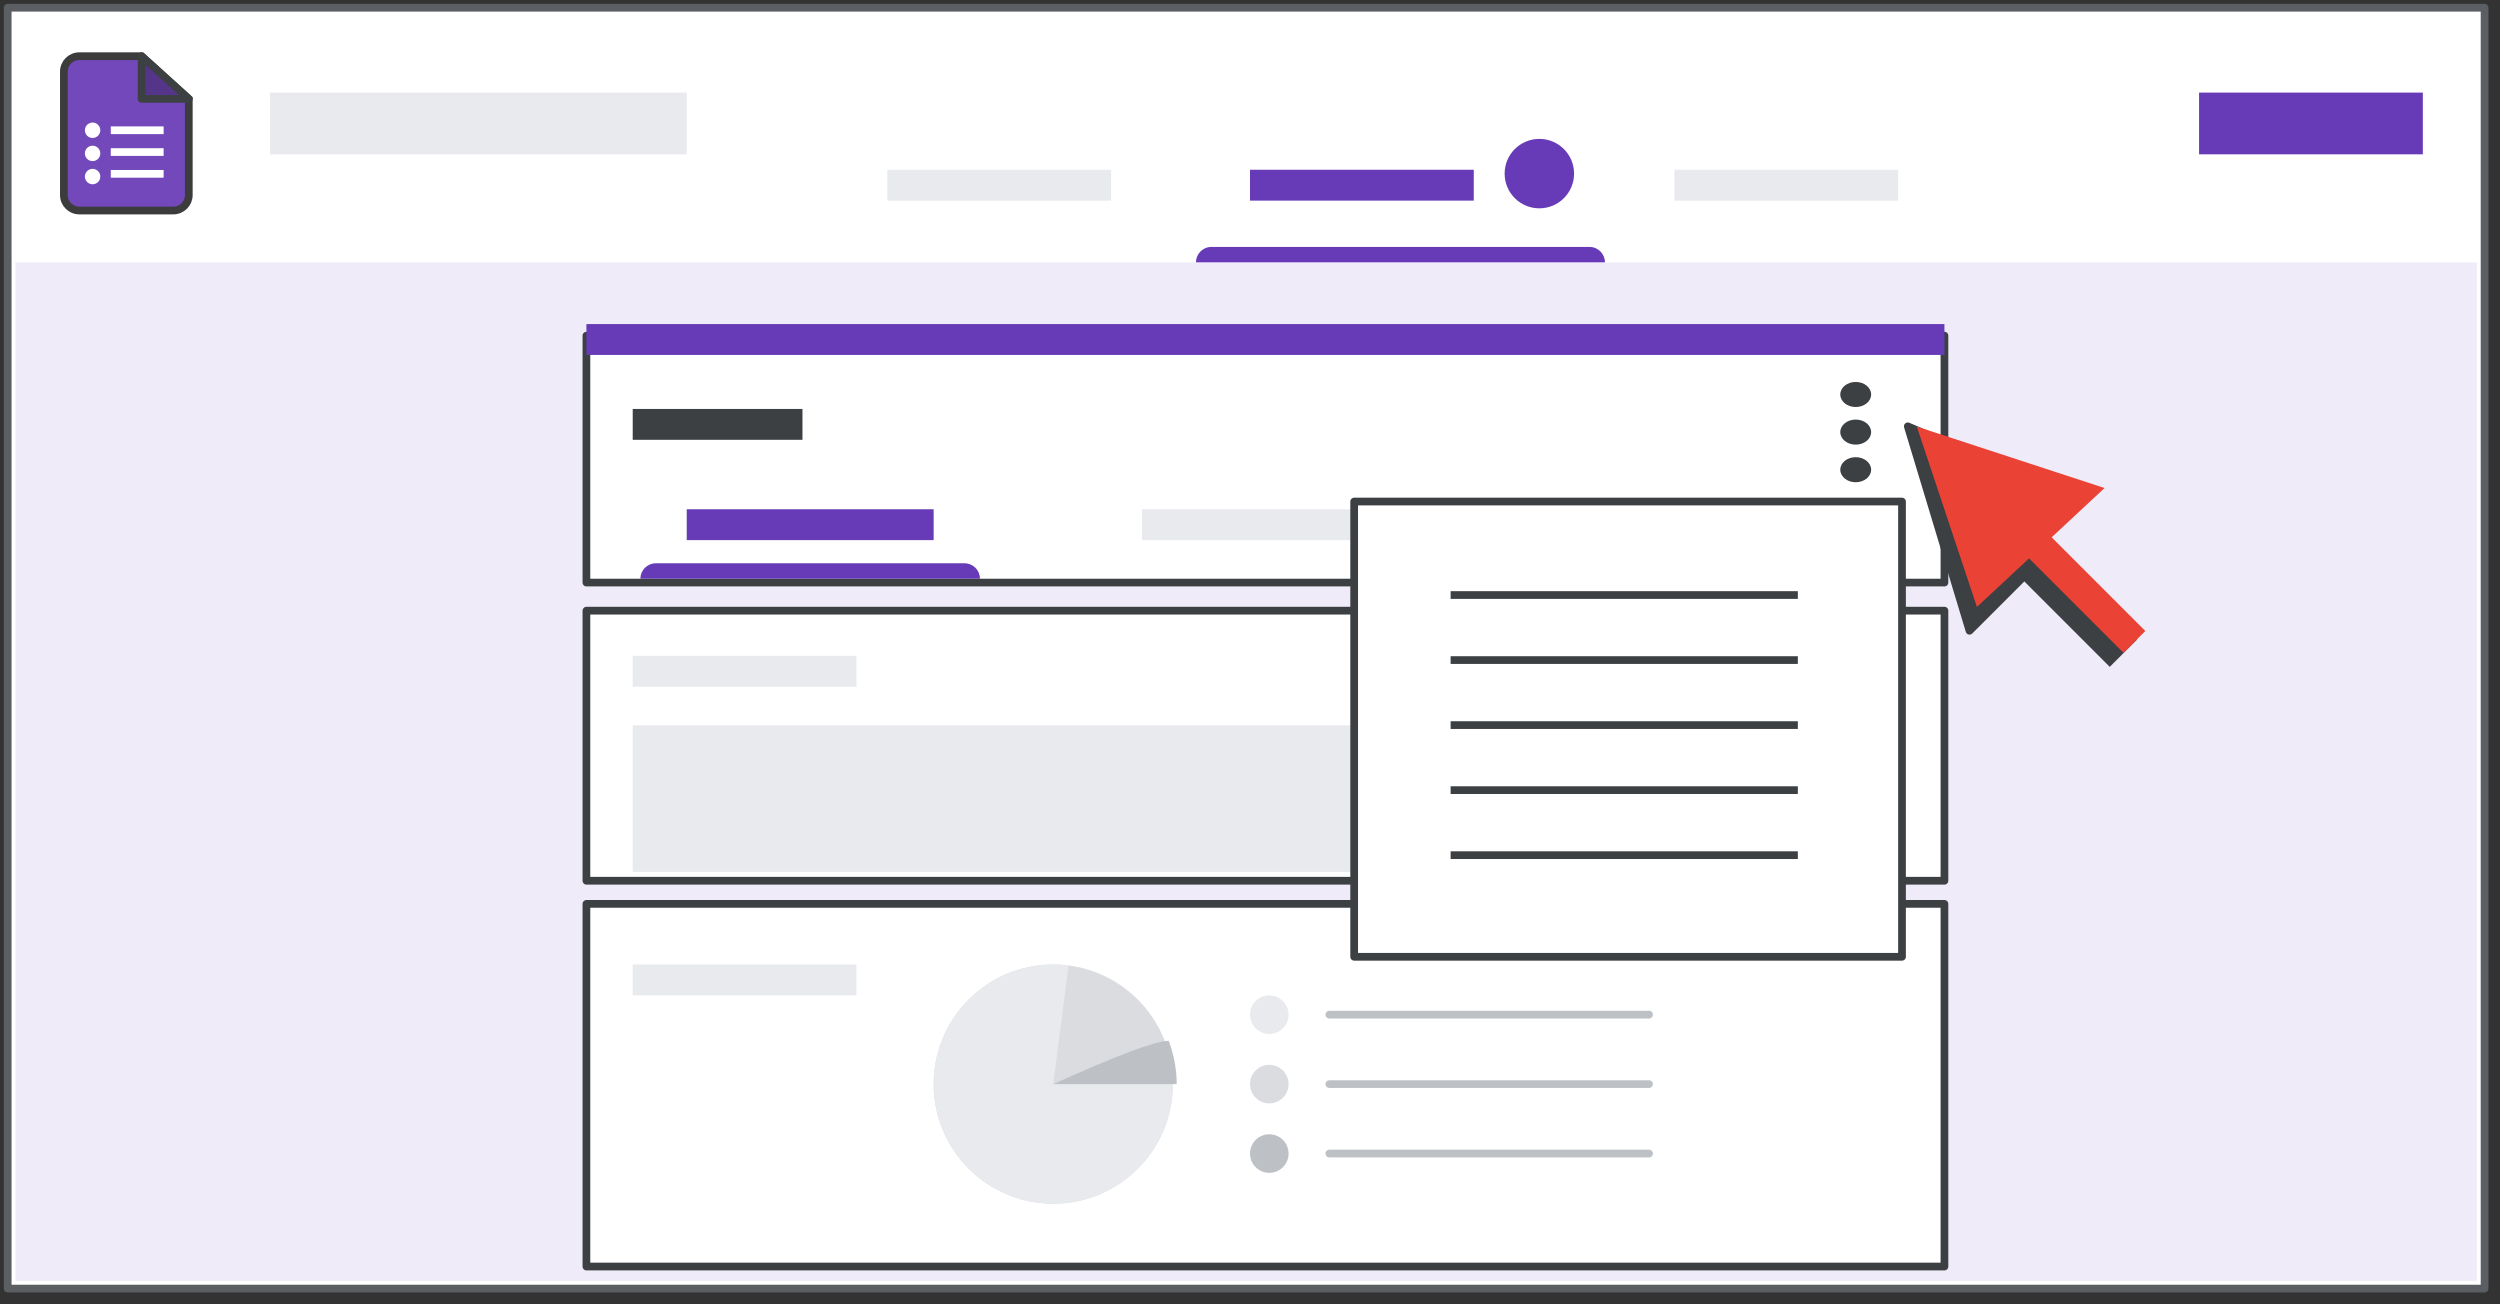 <?xml version="1.0" encoding="UTF-8"?>
<svg width="324px" height="169px" viewBox="0 0 324 169" version="1.1" xmlns="http://www.w3.org/2000/svg" xmlns:xlink="http://www.w3.org/1999/xlink" jetway-hooks="{}">
    <rect x="0" y="0" width="324" height="169" fill="#333333" stroke="none"/>
    <title>forms-select-response-destination</title>
    <g jetway-hook-id="192CB461-5B6F-4A03-B712-52C3B74BD2C4" id="forms-select-response-destination" stroke="none" stroke-width="1" fill="none" fill-rule="evenodd">
        <g jetway-hook-id="DF28C770-BA8F-42BC-A4DA-148BA5D96B46" id="Group" transform="translate(1, 1)" fill="#FFFFFF" stroke="#5B5F64" stroke-linejoin="round">
            <g jetway-hook-id="9427DC8F-ECE9-4FE3-A377-529C056F53E3" id="border-copy">
                <rect jetway-hook-id="63BB8A69-4D2F-47E8-A388-67440E4DEF61" x="0" y="0" width="321" height="166"></rect>
            </g>
        </g>
        <g jetway-hook-id="AC3D33B4-1BEC-4107-B476-8BEDC98D28B0" id="Group" transform="translate(7, 6)">
            <g jetway-hook-id="442864CB-8364-4E0D-A337-BFF00DC6ED1D">
                <path d="M3.277,1.283 L11.354,1.283 L11.354,1.283 L17.467,6.816 L17.467,19.283 C17.467,20.387 16.572,21.283 15.467,21.283 L3.277,21.283 C2.172,21.283 1.277,20.387 1.277,19.283 L1.277,3.283 C1.277,2.178 2.172,1.283 3.277,1.283 Z" jetway-hook-id="495FBEF5-5AED-4234-8EDE-69797A94461B" id="Rectangle" stroke="#3C3C3C" fill="#7248BA"></path>
                <polygon jetway-hook-id="BBCAFD3A-5F6D-4953-BA9A-2683500EC957" id="Path-5" stroke="#3C4043" fill="#55358A" stroke-linejoin="round" transform="translate(14.411, 4.05) rotate(-90) translate(-14.411, -4.05) " points="11.644 7.106 17.177 0.993 11.644 0.993"></polygon>
                <line x1="7.857" y1="13.706" x2="13.706" y2="13.706" jetway-hook-id="059AF1B6-FF58-4457-B808-04D986AF2881" id="Line-11" stroke="#FFFFFF" stroke-linecap="square"></line>
                <circle jetway-hook-id="EF2964AF-8CF5-40B1-ABD8-A4313D286A7B" id="Oval" fill="#FFFFFF" cx="5" cy="10.882" r="1"></circle>
                <circle jetway-hook-id="1B6D5E5B-59B1-4148-ACF0-609BAB2E1473" id="Oval" fill="#FFFFFF" cx="5" cy="13.882" r="1"></circle>
                <circle jetway-hook-id="937D3F93-E05F-492C-B007-134ACF3EA2D0" id="Oval" fill="#FFFFFF" cx="5" cy="16.882" r="1"></circle>
                <line x1="7.857" y1="10.882" x2="13.706" y2="10.882" jetway-hook-id="2B8EF036-5827-48A2-9DE6-EECCFEF24CE6" id="Line-11" stroke="#FFFFFF" stroke-linecap="square"></line>
                <line x1="7.857" y1="16.529" x2="13.706" y2="16.529" jetway-hook-id="819B2587-6AED-4440-8BB5-70A757EF774C" id="Line-11" stroke="#FFFFFF" stroke-linecap="square"></line>
            </g>
        </g>
        <g jetway-hook-id="4AECE584-B3FE-46CC-B5E3-2C98E7E888FD" id="Group" transform="translate(35, 12)" fill="#E8EAED">
            <g jetway-hook-id="627E1734-A005-4602-841C-5301C48DCF18" id="UI/header-light-grey">
                <rect jetway-hook-id="A283AEFF-20F1-4934-9ED1-A668C1F77986" id="Rectangle" x="0" y="0" width="54" height="8"></rect>
            </g>
        </g>
        <rect jetway-hook-id="5B517F98-DEC4-44A1-9B14-8DAAF67642C9" id="Rectangle" fill="#EFEBF8" x="2" y="34" width="319" height="132"></rect>
        <g jetway-hook-id="448CAE2E-4916-4CDF-A54B-B236984937EA" id="Group-2" transform="translate(76, 42)">
            <g jetway-hook-id="E80B0721-8665-499B-9441-867784879C97" id="Group" transform="translate(0, 1.5)" fill="#FFFFFF" stroke="#3C4043" stroke-linejoin="round">
                <g jetway-hook-id="EC858344-08CC-4C01-8DA5-158C05F03D2D" id="UI/overlay">
                    <rect jetway-hook-id="389C1EF4-F34D-43A1-8C6F-9E095FD113BD" id="Rectangle" x="0" y="0" width="176" height="32"></rect>
                </g>
            </g>
            <g jetway-hook-id="8D8F4DD9-DDC2-4DD7-883D-1FABB5771751" id="Group" transform="translate(0, 37.143)" fill="#FFFFFF" stroke="#3C4043" stroke-linejoin="round">
                <g jetway-hook-id="72961C4B-D8ED-40F4-A649-CFCE3FA48B32" id="UI/overlay">
                    <rect jetway-hook-id="389C1EF4-F34D-43A1-8C6F-9E095FD113BD" id="Rectangle" x="0" y="0" width="176" height="35"></rect>
                </g>
            </g>
            <g jetway-hook-id="A1974D37-DA07-4C39-A449-145AB39AD051" id="Group" transform="translate(0, 75.143)" fill="#FFFFFF" stroke="#3C4043" stroke-linejoin="round">
                <g jetway-hook-id="9EEE073A-04B4-48DB-B4FA-EB9FA06163F1" id="UI/overlay">
                    <rect jetway-hook-id="389C1EF4-F34D-43A1-8C6F-9E095FD113BD" id="Rectangle" x="0" y="0" width="176" height="47"></rect>
                </g>
            </g>
            <g jetway-hook-id="A41C4E91-817D-4D16-880F-8FAB3CA82E26" id="UI/header-blue" fill="#673AB7">
                <rect jetway-hook-id="5F41C151-A9BE-4A5F-A29C-01185BF90864" id="Rectangle" x="0" y="0" width="176" height="4"></rect>
            </g>
            <g jetway-hook-id="6D391E5B-34B4-4A04-9CAC-00004199A05B" id="Group" transform="translate(6, 11)" fill="#3C4043">
                <g jetway-hook-id="AF607ECC-D10E-476F-8615-262CF517143D" id="UI/header-dark-grey">
                    <rect jetway-hook-id="0A51AE64-3B94-43DC-A7C7-DB61BFEA28FF" id="Rectangle" x="0" y="0" width="22" height="4"></rect>
                </g>
            </g>
            <g jetway-hook-id="D8D9C6CD-8A56-47C7-874D-051F45083EEA" id="UI/header-light-grey" transform="translate(6, 52)" fill="#E8EAED">
                <rect jetway-hook-id="949C83D5-8C3B-4775-A2B6-8BA15E1D63EC" id="Rectangle" x="0" y="0" width="164" height="19"></rect>
            </g>
        </g>
        <g jetway-hook-id="51BD088C-766D-4E7B-8807-44B9C31A4113" id="UI/header-blue" transform="translate(115, 22)" fill="#E8EAED">
            <rect jetway-hook-id="D3E12C01-EC62-4095-ADCE-01EB865DE6A6" id="Rectangle" x="0" y="0" width="29" height="4"></rect>
        </g>
        <g jetway-hook-id="936612A4-FEED-46EA-8708-1263D3C4F410" id="UI/header-blue" transform="translate(82, 85)" fill="#E8EAED">
            <rect jetway-hook-id="4657769B-6B24-40D4-8982-953D94737F52" id="Rectangle" x="0" y="0" width="29" height="4"></rect>
        </g>
        <g jetway-hook-id="C9234186-1171-41D9-A97B-C63EA631D613" id="UI/header-blue" transform="translate(82, 125)" fill="#E8EAED">
            <rect jetway-hook-id="ED4310FD-1EA8-4CCF-997A-2C9EDC41E32B" id="Rectangle" x="0" y="0" width="29" height="4"></rect>
        </g>
        <g jetway-hook-id="384FA570-43BC-4391-B611-2BAC51A894C1" id="UI/header-blue" transform="translate(148, 66)" fill="#E8EAED">
            <rect jetway-hook-id="9897F4E4-BC12-4F98-889B-36FCE88C8A37" id="Rectangle" x="0" y="0" width="32" height="4"></rect>
        </g>
        <g jetway-hook-id="6AD75915-FB5F-4998-AE09-DAB5841C69FB" id="UI/header-blue" transform="translate(211, 66)" fill="#E8EAED">
            <rect jetway-hook-id="19EDBEB1-93EF-40E9-80AF-27C1213962F9" id="Rectangle" x="0" y="0" width="32" height="4"></rect>
        </g>
        <g jetway-hook-id="18A15F3B-3746-4BE6-9ED0-9FFF0BC232D9" id="UI/header-blue" transform="translate(155, 32)" fill="#673AB7">
            <path d="M2,0 L51,0 C52.105,-2.02906125e-16 53,0.895 53,2 L53,2 L53,2 L0,2 C-1.3527075e-16,0.895 0.895,2.02906125e-16 2,0 Z" jetway-hook-id="5740D2B5-3F4C-4328-97B1-0A82F0B1FF78" id="Rectangle"></path>
        </g>
        <g jetway-hook-id="601F12D5-725D-4BD8-A409-E8AF6E8446D6" id="UI/header-blue" transform="translate(162, 22)" fill="#673AB7">
            <rect jetway-hook-id="81E0BF60-907F-4936-8D04-269E53FEE554" id="Rectangle" x="0" y="0" width="29" height="4"></rect>
        </g>
        <g jetway-hook-id="529047DD-620E-4578-BBDE-D71E0F753B99" id="UI/header-blue" transform="translate(83, 73)" fill="#673AB7">
            <path d="M2,0 L42,0 C43.105,-2.02906125e-16 44,0.895 44,2 L44,2 L44,2 L0,2 C-1.3527075e-16,0.895 0.895,2.02906125e-16 2,0 Z" jetway-hook-id="08B9527F-0724-463C-A54C-B748F3B3130E" id="Rectangle"></path>
        </g>
        <g jetway-hook-id="55504304-F20D-4782-8786-6E42C3F247DD" id="UI/header-blue" transform="translate(89, 66)" fill="#673AB7">
            <rect jetway-hook-id="510F4C2E-F808-4CC6-9FE3-8E698BE46AE0" id="Rectangle" x="0" y="0" width="32" height="4"></rect>
        </g>
        <g jetway-hook-id="A7F32AFA-BE35-44EF-BE4F-68CCD57888A2" id="UI/header-blue" transform="translate(217, 22)" fill="#E8EAED">
            <rect jetway-hook-id="D6C5D5FB-923F-41FE-906B-E69E22210A34" id="Rectangle" x="0" y="0" width="29" height="4"></rect>
        </g>
        <circle jetway-hook-id="B2173700-931D-4BE9-A5DB-DFD6771BC3D8" id="Oval" fill="#673AB7" cx="199.5" cy="22.5" r="4.5"></circle>
        <rect jetway-hook-id="E7D9956D-44A8-44CF-A0D4-3748C8C7173C" id="Rectangle" fill="#673AB7" x="285" y="12" width="29" height="8"></rect>
        <g jetway-hook-id="5B0EE96A-0D5B-43E1-AB18-DDFB15B33B9B" id="Group-3" transform="translate(121, 125)">
            <circle jetway-hook-id="9354D759-33A2-42EF-9C5B-C0D679D899F7" id="Oval" fill="#DADCE0" cx="15.5" cy="15.5" r="15.5"></circle>
            <path d="M15.5,0 C16.172,0 16.835,0.043 17.485,0.126 L15.5,15.5 L29.959,9.904 C30.631,11.64 31,13.527 31,15.5 C31,24.06 24.06,31 15.5,31 C6.94,31 0,24.06 0,15.5 C0,6.94 6.94,0 15.5,0 Z" jetway-hook-id="DFDF0D68-D32B-4D61-8DF9-92057EFC21F6" id="Combined-Shape" fill="#E8EAED"></path>
            <path d="M15.5,15.5 L31.5,15.5 C31.5,13.629 31.156,11.759 30.468,9.888 C28.778,9.888 23.789,11.759 15.5,15.5 Z" jetway-hook-id="152CEFDB-9CAE-4040-B3BE-151E3101BF20" id="Path-3" fill="#BDC1C6"></path>
        </g>
        <circle jetway-hook-id="ED189F1E-6E73-496C-881A-6F5883C1C158" id="Oval" fill="#E8EAED" cx="164.5" cy="131.5" r="2.5"></circle>
        <g jetway-hook-id="E2C752D2-2056-4D82-B6A7-C9E0B9D95D40" id="Group" transform="translate(172, 131)" stroke="#BDC1C6" stroke-linecap="round" stroke-linejoin="round">
            <g jetway-hook-id="5207D707-A503-45BB-9CA5-ACD837A2FF00" id="UI/line-dark-grey">
                <line x1="0.284" y1="0.5" x2="41.716" y2="0.5" jetway-hook-id="98DA8B2F-C7F4-4DFE-91CC-19815D2DA589" id="Line-5"></line>
            </g>
        </g>
        <circle jetway-hook-id="A1BE302B-390F-4FFD-BB79-1F3D275536F8" id="Oval" fill="#DADCE0" cx="164.5" cy="140.5" r="2.5"></circle>
        <g jetway-hook-id="3E7D626D-D274-4D57-857E-84E9B1D8D391" id="Group" transform="translate(172, 140)" stroke="#BDC1C6" stroke-linecap="round" stroke-linejoin="round">
            <g jetway-hook-id="5207D707-A503-45BB-9CA5-ACD837A2FF00" id="UI/line-dark-grey">
                <line x1="0.284" y1="0.5" x2="41.716" y2="0.5" jetway-hook-id="98DA8B2F-C7F4-4DFE-91CC-19815D2DA589" id="Line-5"></line>
            </g>
        </g>
        <circle jetway-hook-id="A84E6CBB-ADE8-4520-A9BC-B7F3FAB3E20E" id="Oval" fill="#BDC1C6" cx="164.5" cy="149.5" r="2.5"></circle>
        <g jetway-hook-id="86DA42ED-A351-4097-BBB9-8B5422DA6698" id="Group" transform="translate(172, 149)" stroke="#BDC1C6" stroke-linecap="round" stroke-linejoin="round">
            <g jetway-hook-id="5207D707-A503-45BB-9CA5-ACD837A2FF00" id="UI/line-dark-grey">
                <line x1="0.284" y1="0.5" x2="41.716" y2="0.5" jetway-hook-id="98DA8B2F-C7F4-4DFE-91CC-19815D2DA589" id="Line-5"></line>
            </g>
        </g>
        <g jetway-hook-id="A60267BA-4B4A-4DFA-9CEC-B9C55CED2CFA" id="Group-6" transform="translate(240.5, 56) rotate(90) translate(-240.5, -56) translate(234, 54)" fill="#3C4043">
            <ellipse jetway-hook-id="2C94AC71-D58E-4D17-B6F5-3159A9D48AEE" id="Oval" cx="1.625" cy="2" rx="1.625" ry="2"></ellipse>
            <ellipse jetway-hook-id="3ED97AE7-2FB7-4E6A-9200-D17BF968F820" id="Oval" cx="6.5" cy="2" rx="1.625" ry="2"></ellipse>
            <ellipse jetway-hook-id="F651FAC1-0D62-40EA-9309-656D0F4D0B91" id="Oval" cx="11.375" cy="2" rx="1.625" ry="2"></ellipse>
        </g>
        <g jetway-hook-id="54BB961F-F879-4F70-829E-143008794A88" id="Group" transform="translate(175.5, 65)" stroke="#3C4043">
            <g jetway-hook-id="BF7549AF-EC7A-4FA2-882E-1DCAA98E0B44" id="UI/menu2">
                <g jetway-hook-id="AE5E7E84-8378-4B95-8681-320551C648AB" id="Group-2">
                    <g jetway-hook-id="4F0A5F53-19FA-4456-9927-05183BBA4308" id="Group-9">
                        <g jetway-hook-id="F09CB2F7-AAAE-4B3F-BEE0-9838DA60E873" id="Group-7">
                            <rect jetway-hook-id="6470ABE5-9DEA-4924-8C6B-E3C643B01643" id="Rectangle" fill="#FFFFFF" stroke-linejoin="round" x="0" y="0" width="71" height="59"></rect>
                            <line x1="13" y1="37.402" x2="57" y2="37.402" jetway-hook-id="FCD17EDD-DFFF-4669-B439-1D1C5FC505F7" id="Line-9" stroke-linecap="square"></line>
                            <line x1="13" y1="28.973" x2="57" y2="28.973" jetway-hook-id="2053BB38-B230-4504-9527-1EB8F1F70248" id="Line-9" stroke-linecap="square"></line>
                            <line x1="13" y1="45.83" x2="57" y2="45.83" jetway-hook-id="485434ED-70B2-44B6-8AC9-0D1A085081D3" id="Line-9" stroke-linecap="square"></line>
                            <line x1="13" y1="20.545" x2="57" y2="20.545" jetway-hook-id="F8B71944-CAFD-459B-9AE8-101563E753B2" id="Line-9" stroke-linecap="square"></line>
                            <line x1="13" y1="12.116" x2="57" y2="12.116" jetway-hook-id="1492B85C-CC46-4AA0-9575-2778E6FEF269" id="Line-9" stroke-linecap="square"></line>
                        </g>
                    </g>
                </g>
            </g>
        </g>
        <g jetway-hook-id="3CD55654-6539-49BB-B8DB-018EA6BE07FA" id="Group" transform="translate(238, 46.5)" fill-rule="nonzero">
            <g jetway-hook-id="1D0A1659-4437-4C39-8FF1-89AFB95C91C3" id="Group-5-2">
                <g jetway-hook-id="0A4CEAB7-A3B2-4DCD-A1FD-52A69E1356DB">
                    <g jetway-hook-id="02F2BA55-AD10-42E0-86F5-C004E9F82B6C" id="Group-5" transform="translate(0, -0)">
                        <g jetway-hook-id="4FF96D67-2B8F-4C32-B600-88E22D7976D7" id="Group" transform="translate(23.337, 23.337) rotate(-45) translate(-23.337, -23.337) translate(10.609, 3.061)">
                            <polygon jetway-hook-id="ECF53872-5145-44E8-82EF-3A16A75D6FF5" id="Triangle" stroke="#3C4043" fill="#3C4043" stroke-linejoin="round" points="13.081 0 21.567 21.213 16.263 16.617 12.728 24.395 -2.27373675e-13 24.395"></polygon>
                            <g jetway-hook-id="FBCA8A47-6F66-4675-8017-9B19896EFD54" id="Group-2" transform="translate(9.546, 21.838)">
                                <polygon jetway-hook-id="F441E4A3-143B-44EF-A2B4-132D9B0659BE" id="Rectangle" fill="#3C4043" points="2.48474713e-11 1.892 4.454 1.799 5 18.714 -1.33582034e-12 18.714"></polygon>
                                <rect jetway-hook-id="0838213C-FD40-48FE-A8A8-231AB0C91EF4" id="Rectangle" fill="#EA4336" x="2.546" y="2.74499164e-13" width="4" height="18.686"></rect>
                            </g>
                            <polygon jetway-hook-id="7E4F73A6-F2D5-4B10-B73F-5038B1716F64" id="Triangle" fill="#EA4336" points="13.883 0.849 25.456 23.688 2.864 22.887"></polygon>
                        </g>
                    </g>
                </g>
            </g>
        </g>
    </g>
</svg>